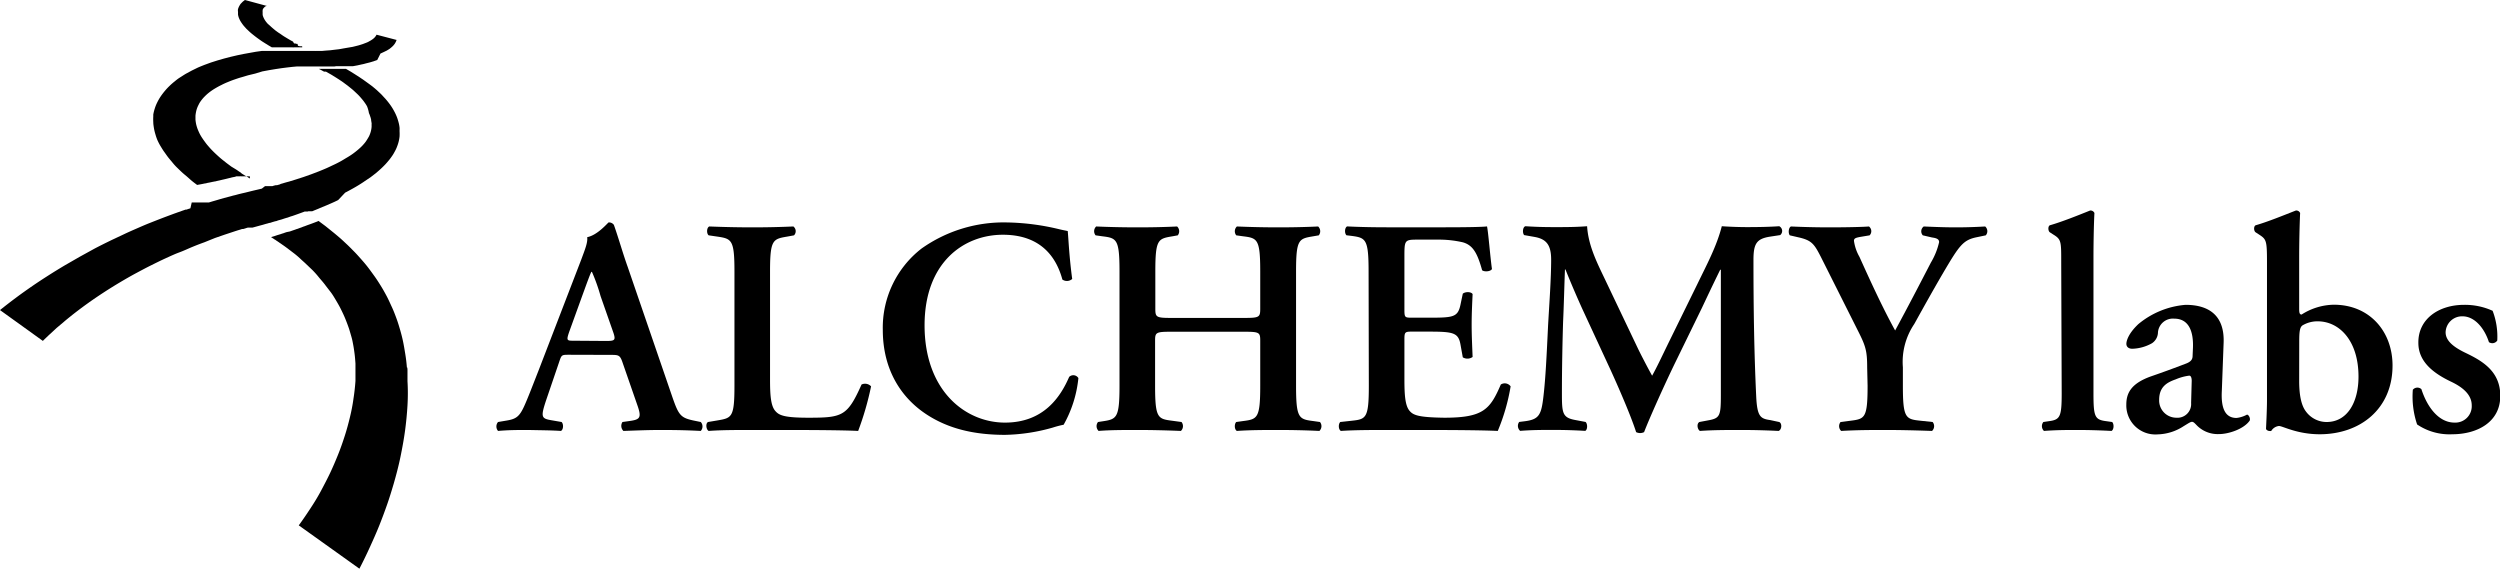 <svg xmlns="http://www.w3.org/2000/svg" viewBox="0 0 420.14 95.57"><defs><style>.cls-1{isolation:isolate;}</style></defs><title>logo02</title><g id="レイヤー_2" data-name="レイヤー 2"><g id="contents"><path d="M95.66,59.62c-1.34,0-1.28,0-1.75,1.39L91.8,67.2c-1,3-.83,3.15,1.08,3.46l1.5.26c.36.36.31,1.29-.11,1.5-1.65-.11-3.35-.11-5.47-.16-1.7,0-3.3,0-5.1.16a1.15,1.15,0,0,1,0-1.5l1.54-.26c1.5-.26,2.06-.67,2.84-2.37.62-1.35,1.44-3.51,2.53-6.29l7.07-18.37c.61-1.65,1.13-2.9,1-3.77,1.8-.36,3.5-2.48,3.61-2.48a1,1,0,0,1,.88.42c.82,2.32,1.49,4.75,2.32,7.06l7.42,21.62c1.19,3.46,1.45,3.76,4.08,4.28l.78.16a1.12,1.12,0,0,1,0,1.5c-2.12-.11-4-.16-6.71-.16-2.22,0-4.49.1-6.29.16a1.18,1.18,0,0,1-.16-1.5l1.14-.16c1.85-.25,2.11-.56,1.34-2.73l-2.43-7c-.46-1.39-.67-1.39-2.11-1.39Zm6.19-2.32c1.45,0,1.65-.11,1.25-1.34l-2.17-6.2a31,31,0,0,0-1.45-4.07h-.1c-.2.36-.67,1.65-1.55,4.07l-2.17,6c-.51,1.5-.41,1.5.83,1.5Z"/><path d="M129.41,63.75c0,2.57.11,4.43.88,5.31.62.72,1.44,1.14,5.57,1.14,5.73,0,6.55-.26,8.93-5.58a1.38,1.38,0,0,1,1.6.31,49.74,49.74,0,0,1-2.17,7.49c-2.17-.11-6.6-.16-12.38-.16h-5.37c-2.63,0-5.21,0-7.37.16-.42-.21-.57-1.25-.11-1.5l1.55-.26c2.43-.42,2.89-.46,2.89-5.83V45.64c0-5.36-.46-5.52-2.89-5.88l-1.44-.21c-.37-.26-.37-1.29.1-1.49,2.58.1,4.9.15,7.27.15s4.59-.05,6.86-.15a1,1,0,0,1,.11,1.49l-1.14.21c-2.42.41-2.89.52-2.89,5.88Z"/><path d="M180.19,46.88a1.33,1.33,0,0,1-1.65.1c-.88-3.25-3.2-7.53-10-7.53-6.56,0-13.16,4.64-13.16,15.22,0,11,6.86,16.35,13.52,16.35,6.5,0,9.33-4.33,10.78-7.68a1,1,0,0,1,1.55.2,20,20,0,0,1-2.48,7.84,15.77,15.77,0,0,0-1.8.47,31,31,0,0,1-8.05,1.23c-5.11,0-9.49-1-13.21-3.45-4.18-2.74-7.33-7.43-7.33-14.19a16.83,16.83,0,0,1,6.51-13.67,23.87,23.87,0,0,1,14.23-4.39A39.83,39.83,0,0,1,178,38.52c.62.15,1,.21,1.44.31C179.56,40,179.67,43.06,180.19,46.88Z"/><path d="M196.91,55.75c-2.63,0-2.79.1-2.79,1.49v7.59c0,5.47.47,5.57,2.89,5.88l1.55.21a1.11,1.11,0,0,1-.1,1.5c-2.69-.11-5-.16-7.28-.16s-4.59,0-6.55.16a1.11,1.11,0,0,1-.1-1.5l.72-.11c2.42-.36,2.89-.51,2.89-6V45.64c0-5.47-.47-5.63-2.89-5.93l-1.13-.16a1.1,1.1,0,0,1,.1-1.49c2.27.1,4.69.15,7,.15s4.59-.05,6.6-.15a1.1,1.1,0,0,1,.11,1.49l-.88.16c-2.42.41-2.89.46-2.89,5.93v6.24c0,1.45.16,1.55,2.79,1.55H209c2.63,0,2.79-.1,2.79-1.55V45.64c0-5.47-.47-5.63-2.89-5.93l-1.14-.16a1.1,1.1,0,0,1,.11-1.49q3.56.15,7,.15c2.27,0,4.59-.05,6.65-.15a1.1,1.1,0,0,1,.11,1.49l-.93.16c-2.42.41-2.89.46-2.89,5.93V64.83c0,5.47.47,5.62,2.89,5.93l1.13.16a1.1,1.1,0,0,1-.1,1.5c-2.27-.11-4.59-.16-6.86-.16s-4.69,0-7,.16c-.42-.21-.47-1.14-.11-1.5l1.14-.16c2.42-.31,2.89-.46,2.89-5.93V57.24c0-1.39-.16-1.49-2.79-1.49Z"/><path d="M230,45.64c0-5.47-.46-5.68-2.89-6l-.83-.1c-.36-.36-.3-1.29.11-1.49,2,.1,4.38.15,6.65.15h9.86c3.3,0,6.29-.05,7-.15.21.87.52,4.95.83,7.16-.21.42-1.24.52-1.65.21-.83-3-1.6-4.23-3.25-4.7a18,18,0,0,0-4.13-.45h-3.46c-2.22,0-2.22.09-2.22,3V52c0,1.34.06,1.39,1.24,1.39h2.48c4.49,0,5.26,0,5.72-2.27l.37-1.76c.41-.36,1.39-.36,1.65.06-.06,1.39-.16,3.24-.16,5.15s.1,3.77.16,5.42a1.49,1.49,0,0,1-1.65.06L245.46,58c-.36-2.17-1.23-2.27-5.72-2.27h-2.48c-1.18,0-1.24.1-1.24,1.4V63.7c0,2.62.11,4.48.88,5.36.62.72,1.5,1.08,5.83,1.14,6.55,0,7.69-1.4,9.49-5.58a1.22,1.22,0,0,1,1.65.31,33.35,33.35,0,0,1-2.16,7.49c-2.27-.11-6.71-.16-12.75-.16h-5.88c-2.27,0-5.41,0-7.73.16-.42-.21-.47-1.14-.11-1.5l1.91-.21c2.43-.26,2.89-.41,2.89-5.88Z"/><path d="M299,70.92c.51.2.46,1.29-.1,1.5-2.22-.11-4.23-.16-6.3-.16-2.42,0-4.64,0-6.91.16-.41-.21-.62-1.19-.1-1.5l1.39-.26c2.06-.36,2.22-.72,2.22-4.23V45.33h-.11c-1.39,2.84-2.11,4.38-3.09,6.45l-4.43,9.08c-1.76,3.61-4.34,9.34-5.27,11.76a1.49,1.49,0,0,1-1.34,0c-.88-2.78-3.1-7.84-4.28-10.42l-4.59-9.91c-1-2.16-2.38-5.41-3-7H263c-.1,2.53-.2,6.55-.31,8.72-.1,3.14-.2,7.74-.2,12,0,3.4.05,4.18,2.27,4.58l1.7.32c.36.31.36,1.29-.05,1.5-1.91-.11-3.51-.16-5.42-.16-1.65,0-3.51,0-5.52.16a1.12,1.12,0,0,1-.16-1.5l.88-.11c2.48-.3,2.84-1.08,3.2-4.23s.52-6.6.78-12c.2-3.5.51-7.78.51-10.93,0-2.43-.77-3.46-2.78-3.82l-1.76-.31c-.31-.36-.26-1.34.21-1.49,1.55.1,2.94.15,4.84.15s3.62,0,5.53-.15c.2,3.09,1.49,5.77,2.83,8.56l5.68,11.92c.41.87,1.75,3.46,2.42,4.64.83-1.5,1.5-2.94,2.68-5.37l4.86-9.9c1.65-3.41,3.3-6.45,4.17-9.85,1.4.1,3.1.15,4.23.15,2.17,0,4-.05,5.42-.15a.89.89,0,0,1,.16,1.49l-1.71.26c-2.27.36-2.78,1.19-2.78,3.92,0,7.63.1,15.27.46,22.91.16,3.45.72,3.76,2.37,4Z"/><path d="M313.79,61.79c0-2.89-.26-3.67-1.65-6.4L306,43.16c-1.14-2.22-1.55-2.79-3.87-3.3l-1.34-.31c-.31-.36-.21-1.34.2-1.49q3.33.15,6.5.15c2.27,0,5.42-.05,6.6-.15a1,1,0,0,1,.11,1.49l-1.55.26c-.83.15-1.08.26-1.08.67a7.42,7.42,0,0,0,.92,2.68c2,4.44,3.93,8.62,6,12.38,2.12-3.92,4-7.53,6-11.4a11.75,11.75,0,0,0,1.39-3.45c0-.52-.47-.68-1.19-.78l-1.55-.36a1,1,0,0,1,.16-1.49c2.27.1,3.87.15,5.41.15s3.26-.05,4.91-.15a1.05,1.05,0,0,1,.1,1.49l-1.49.31c-2.33.47-2.95,1.39-5.63,5.93-1.75,3-3.3,5.78-4.9,8.67a11.35,11.35,0,0,0-1.91,7.27v3.1c0,5.47.47,5.62,3,5.88l2,.21a1.09,1.09,0,0,1-.1,1.5c-3.2-.11-5.52-.16-7.79-.16s-4.69,0-7.48.16a1.11,1.11,0,0,1-.1-1.5l1.65-.21c2.42-.31,2.89-.41,2.89-5.88Z"/><path d="M346.4,44c0-3.46,0-3.77-1.34-4.59l-.57-.37c-.3-.2-.36-1,0-1.18,2-.57,4.7-1.65,6.76-2.48a.71.71,0,0,1,.73.42c-.11,2.06-.16,5.25-.16,7.48V66.12c0,3.82.21,4.39,2,4.64l1.14.16c.35.36.3,1.29-.11,1.5-2.11-.11-3.87-.16-5.78-.16-1.7,0-3.45,0-5.57.16a1.11,1.11,0,0,1-.1-1.5l1.08-.16c1.75-.25,2-.82,2-4.64Z"/><path d="M373.39,65.71c-.16,3,.62,4.53,2.47,4.53a4.85,4.85,0,0,0,1.76-.56c.26,0,.61.56.46,1-1,1.44-3.56,2.27-5.16,2.27a4.93,4.93,0,0,1-3.71-1.44c-.36-.37-.57-.62-.83-.62s-.61.25-1.39.72A8.33,8.33,0,0,1,362.6,73a4.88,4.88,0,0,1-5.26-5c0-1.86.72-3.57,4.29-4.8,1.8-.62,3.76-1.34,5.67-2.07,1-.36,1.18-.82,1.18-1.34l.06-1.34c.1-2.63-.62-4.9-3.15-4.9a2.52,2.52,0,0,0-2.73,2.27,2.25,2.25,0,0,1-1,1.86,7.16,7.16,0,0,1-3.31.93c-.67,0-1-.36-1-.83s.31-1.7,2-3.3a14.19,14.19,0,0,1,7.94-3.25c4.07,0,6.6,1.91,6.4,6.45ZM368.33,64c0-.56-.16-.87-.41-.87a8.41,8.41,0,0,0-2.27.62c-1.45.51-2.79,1.23-2.79,3.45a2.89,2.89,0,0,0,2.89,3,2.3,2.3,0,0,0,2.48-2.48Z"/><path d="M386.39,51.93c0,.73.11.93.41.93a10.32,10.32,0,0,1,5.42-1.65c6,0,9.86,4.49,9.86,10.22,0,7.32-5.47,11.55-12.23,11.55-3.82,0-6.24-1.39-6.86-1.39a1.73,1.73,0,0,0-1.29.83.81.81,0,0,1-.36,0c-.21,0-.52-.21-.52-.36s.16-3,.16-4.86V44c0-3.46-.11-3.77-1.19-4.49l-.72-.47c-.31-.2-.36-1,0-1.18,2-.57,4.64-1.65,6.76-2.48a.7.7,0,0,1,.72.42c-.1,2.06-.16,5.25-.16,7.48Zm0,12.07c0,2.27.31,4.08,1.14,5.16A4.31,4.31,0,0,0,391,70.92c3.45,0,5.36-3.26,5.36-7.64,0-6-3.2-9.28-6.86-9.28a4.93,4.93,0,0,0-2.53.67c-.46.3-.57,1-.57,2.73Z"/><path d="M406.21,71.33a14.63,14.63,0,0,1-.72-5.83,1,1,0,0,1,1.44-.1c.93,2.89,2.84,5.62,5.57,5.62a2.76,2.76,0,0,0,2.89-2.89c0-1.91-1.7-3.15-3.5-4-2.69-1.29-5.47-3.2-5.47-6.5-.06-4,3.4-6.4,7.68-6.4a11.26,11.26,0,0,1,4.8,1,12.13,12.13,0,0,1,.78,5,1,1,0,0,1-1.4.27c-.77-2.38-2.42-4.34-4.44-4.34A2.76,2.76,0,0,0,411,55.85c0,1.5,1.5,2.58,3.47,3.51,2.78,1.34,5.72,3.09,5.72,7.17,0,4.49-4,6.45-8.05,6.45A9.68,9.68,0,0,1,406.21,71.33Z"/><g class="cls-1"><path d="M50.78,7.78l-.08,0-.08,0-.09,0-.09,0-.09,0-.08-.05-.1,0-.1-.05L50,7.37a.21.21,0,0,1-.1,0l-.09,0-.1-.06-.12,0-.1,0-.11-.06L49.25,7c-.15-.09-.33-.17-.49-.27l-.51-.3-.51-.31c-.17-.11-.34-.22-.5-.34s-.34-.22-.5-.33l-.48-.35-.44-.37c-.15-.13-.29-.25-.42-.38L45,4c-.11-.12-.22-.25-.31-.37a4.13,4.13,0,0,1-.25-.38,3.14,3.14,0,0,1-.18-.37.7.7,0,0,1-.06-.17l-.06-.18c0-.06,0-.12,0-.18a.91.91,0,0,1,0-.17.88.88,0,0,1,0-.17.41.41,0,0,1,0-.19,1.21,1.21,0,0,1,0-.18l.09-.18h0a1,1,0,0,1,.09-.13l.12-.12.13-.12A.91.91,0,0,1,44.85,1L41.17,0a1.49,1.49,0,0,0-.2.15,1.39,1.39,0,0,0-.19.15l-.16.16-.16.17h0a1.79,1.79,0,0,0-.22.34,1.66,1.66,0,0,0-.16.33,1.54,1.54,0,0,0-.1.35A2,2,0,0,0,40,2v.23s0,.08,0,.11,0,.07,0,.11a2.81,2.81,0,0,0,.12.48c.06.16.13.31.21.48a5.3,5.3,0,0,0,.3.48q.16.24.36.48l.43.48.5.47c.17.16.36.32.55.47s.39.31.59.46.41.3.62.45.43.3.66.44l.67.42.68.4h2.13l.23,0h.89l.23,0a.78.78,0,0,0,.22,0h1.4"/><path d="M67.16,21.58a5.39,5.39,0,0,0-.12-.79q-.09-.37-.21-.75a6.46,6.46,0,0,0-.28-.73,7.61,7.61,0,0,0-.35-.7,8.53,8.53,0,0,0-.46-.76c-.16-.24-.34-.48-.53-.72s-.38-.47-.59-.69-.41-.46-.64-.68l-.66-.62-.71-.6L61.88,14l-.75-.54-.75-.51-.75-.48L58.88,12l-.74-.43-.27,0-.27,0-.27,0-.28,0-.28,0-.27,0-.29,0-.28,0-.29,0-.28,0-.29,0-.3,0-.29,0-.3,0-.3,0-.3,0,.27.14.3.16.31.17a.12.12,0,0,1,.08,0l.08,0,.08,0a.12.12,0,0,1,.08,0l.58.33c.2.11.41.23.61.36l.63.39.64.42c.22.14.43.29.64.45l.64.48.62.5c.21.17.4.35.59.53s.39.36.58.56.35.39.51.58a6.62,6.62,0,0,1,.47.61,5.16,5.16,0,0,1,.4.63A5.44,5.44,0,0,1,62,19a3.66,3.66,0,0,1,.21.55,3.58,3.58,0,0,1,.16.56c0,.2.06.4.08.59s0,.1,0,.14v.47a4.29,4.29,0,0,1-.14.81,4.53,4.53,0,0,1-.3.8c-.14.25-.29.5-.46.76s-.37.49-.59.73-.48.48-.76.72-.56.46-.86.68-.64.44-1,.65-.7.43-1.06.63-.77.41-1.18.6-.81.39-1.22.57-.85.36-1.27.53l-1.28.49-1.3.46-1.27.41-1.2.37c-.4.1-.77.21-1.13.32l-.23.06L47,31l-.22.06-.21.06-.21,0-.21.05-.19.05a1.39,1.39,0,0,1-.19.06l-.18,0-.17,0-.16,0-.15,0-.15,0a.5.5,0,0,0-.13,0l-.13,0-.1,0-.06,0L44,31.7l-.55.13-.56.13-.55.13-.56.14-.56.14-.57.13-.57.14-.59.16a5.66,5.66,0,0,0-.59.15l-.61.16-.61.16-.64.18-.63.19-.66.19-.66.2-.14,0-.12,0-.13,0-.12,0-.12,0-.12,0-.11,0-.12,0-.12,0-.12,0-.12,0-.12,0-.12,0-.13,0-.13,0-.12,0-.12,0-.13,0-.13,0-.13,0-.13,0-.15,0-.12,0L32,35l-.16.06-.17.05-.17.06a1,1,0,0,0-.16.06l-.18,0-.16.06-.17.06-.18.06a.85.85,0,0,1-.17.06l-.17.07-.18.06-.18.06-.18.06-.18.07-.18.06-.19.07c-.64.24-1.3.48-2,.75s-1.36.53-2.07.81-1.42.59-2.15.91-1.47.64-2.22,1-1.59.74-2.41,1.14-1.64.81-2.48,1.25L13.4,43.15l-2.59,1.49c-.88.53-1.77,1.07-2.66,1.64s-1.8,1.16-2.7,1.78S3.63,49.33,2.73,50,.91,51.38,0,52.11l7.2,5.18c.38-.37.77-.75,1.16-1.11L9.53,55.1l1.19-1c.4-.35.81-.67,1.21-1,.91-.72,1.82-1.41,2.74-2.07s1.85-1.29,2.77-1.89,1.84-1.17,2.75-1.71S22,46.37,22.9,45.89s1.68-.9,2.51-1.31,1.63-.81,2.42-1.17,1.56-.72,2.32-1,1.49-.63,2.19-.92,1.33-.53,2-.77L36.12,40l1.65-.57,1.45-.48.27-.09.25-.08.25-.08.24-.07.23-.07a1.43,1.43,0,0,0,.22-.08l.21,0,.21-.06.19-.06.18-.06a.84.84,0,0,0,.17-.05l.16,0,.16,0,.14,0,.13,0,.13,0,.07,0,.59-.16.58-.16.56-.15.54-.16a4.61,4.61,0,0,0,.53-.15c.17,0,.35-.08.53-.14l.51-.15c.17,0,.34-.1.5-.15l.52-.14.51-.17c.17-.05.34-.11.52-.15l.52-.19a4.84,4.84,0,0,0,.54-.17l.54-.19.55-.2.58-.21.15-.06s0,0,.08,0l.09,0,.11,0,.1,0,.12,0,.12-.05.11,0,.12,0,.11,0,.12,0,.1,0,.09,0,.19-.07a.91.91,0,0,1,.18-.08l.2-.08.19-.08.18-.07.19-.08.2-.09.19-.07.2-.09.2-.08.2-.08a1.89,1.89,0,0,1,.21-.09l.2-.09.21-.09.21-.09.21-.09c.41-.18.81-.36,1.2-.56L58,32.38c.39-.2.77-.41,1.15-.62s.75-.42,1.12-.65.69-.43,1-.65l1-.67.91-.7c.28-.24.56-.48.83-.73s.5-.48.73-.72.44-.5.65-.75.38-.5.56-.76.32-.53.46-.79a5.58,5.58,0,0,0,.35-.79,6.25,6.25,0,0,0,.39-1.62,8,8,0,0,0,0-.85.49.49,0,0,1,0-.12c0-.05,0-.09,0-.13a.45.45,0,0,0,0-.12.57.57,0,0,0,0-.13"/><path d="M68.38,61.75c-.06-.78-.15-1.52-.27-2.25s-.23-1.42-.37-2.09-.31-1.33-.49-1.95-.37-1.25-.58-1.83-.51-1.38-.8-2-.58-1.29-.9-1.89-.65-1.19-1-1.75-.7-1.11-1.07-1.62-.72-1-1.09-1.48-.76-.93-1.15-1.37-.77-.87-1.18-1.28-.79-.81-1.2-1.19-.79-.75-1.2-1.1-.8-.68-1.2-1L54.7,38l-1.17-.87-.46.19-.47.18-.46.17-.48.17-.47.18a3.94,3.94,0,0,0-.48.18l-.49.17-.49.17c-.16.07-.34.12-.51.18l-.51.18L48.2,39a5.34,5.34,0,0,0-.52.18c-.17.05-.34.1-.52.17l-.54.16-.53.18-.54.16.11.07.11.07a.41.41,0,0,0,.11.07l.12.08.11.08.13.07.12.08.12.09.13.08.13.09.12.08.12.09.14.09.13.09.14.1.13.09c.31.21.62.44.95.69l1,.76c.34.27.69.56,1,.86s.69.61,1,.92l1.05,1c.35.36.7.74,1,1.12s.68.78,1,1.2.65.85,1,1.3.63.92.92,1.41.59,1,.85,1.53.52,1.06.75,1.63.45,1.15.65,1.75c.13.43.26.88.39,1.33s.21.91.3,1.39.16,1,.22,1.47.1,1,.14,1.56c0,.23,0,.47,0,.7s0,.49,0,.74,0,.49,0,.75,0,.5,0,.75c-.07,1-.18,2-.34,3a30.9,30.9,0,0,1-.59,3.08c-.24,1-.53,2.09-.87,3.14s-.71,2.13-1.14,3.19-.83,2-1.3,3-1,2-1.53,3-1.14,2-1.76,2.94-1.29,1.95-2,2.91L60.4,95.57c.63-1.21,1.22-2.43,1.77-3.64s1.08-2.39,1.56-3.59.91-2.36,1.32-3.53.76-2.32,1.1-3.47c.44-1.53.83-3,1.15-4.56s.58-3,.77-4.4.33-2.86.41-4.25.08-2.74,0-4.07c0-.2,0-.39,0-.59l0-.58c0-.2,0-.39,0-.58s0-.38-.05-.56"/><path d="M66.6,6.7l-3.32-.87a2.2,2.2,0,0,1-.15.26l-.21.25a3.23,3.23,0,0,1-.27.23l-.31.21-.5.28a5.72,5.72,0,0,1-.55.22,5.65,5.65,0,0,1-.62.22c-.22.07-.44.14-.66.19l-.72.18L58.53,8l-.76.13L57,8.27l-.78.09-.74.09-.7.05-.66.06h-1a.18.18,0,0,1-.1,0h-.59l0,0h-.32l-.32,0h-.64l-.32,0h-.65l-.32,0-.33,0-.33,0-.34,0-.35,0c-.11,0-.22,0-.34,0l-.36,0-.36,0-.36,0H46.8l-.25,0-.26,0-.27,0-.26,0h-.23l-.07,0h-.52l-.09,0h-.37l-.09,0H44.3l-.09,0H44l-1,.14-1,.18-1.05.19-1.07.22-1.11.26-1.12.29-1.11.32-1.1.35-1.12.41c-.37.15-.73.29-1.09.45l-1,.49-1,.54c-.34.2-.66.42-1,.63s-.62.44-.91.68a10.08,10.08,0,0,0-.84.74,9.12,9.12,0,0,0-.74.79,10.84,10.84,0,0,0-.76,1,8.19,8.19,0,0,0-.57,1,6.35,6.35,0,0,0-.4,1,7.49,7.49,0,0,0-.25,1v.07a.25.25,0,0,0,0,.08s0,.06,0,.08v.07a8.44,8.44,0,0,0,0,1c0,.33.06.66.11,1a8.24,8.24,0,0,0,.24,1,8.59,8.59,0,0,0,.34,1c.16.35.33.69.52,1s.41.69.64,1,.47.68.73,1,.54.65.83,1,.6.64.91.94.64.62,1,.91.68.59,1,.87.7.56,1.05.82l.44-.08.43-.08.43-.09c.14,0,.29-.05.43-.09l.43-.08.41-.09.42-.08c.14,0,.27-.07.41-.09l.41-.09.41-.1.4-.09.41-.1.4-.1a2.79,2.79,0,0,0,.39-.1l.39-.08c.12,0,.26-.07.39-.11l.14,0,.15,0,.15,0a.57.57,0,0,0,.15,0,.4.4,0,0,1,.15,0l.16,0,.15,0,.15,0,.15,0,.16,0,.14,0,.16,0,.15,0,.15,0,.15,0L42,30l-.12-.07a1.48,1.48,0,0,1-.13-.08l-.13-.09-.14-.07-.14-.09-.14-.08-.15-.09-.14-.09-.15-.09-.15-.1L40.45,29l-.15-.1-.16-.1L40,28.7l-.16-.11-.17-.11L38.88,28l-.78-.58-.77-.61c-.26-.21-.51-.43-.75-.65s-.49-.45-.73-.69-.46-.47-.67-.71-.43-.49-.62-.75-.37-.5-.54-.76a6.8,6.8,0,0,1-.46-.77c-.13-.26-.24-.52-.35-.79a7.19,7.19,0,0,1-.24-.79,7.18,7.18,0,0,1-.12-.79c0-.06,0-.12,0-.17v-.33c0-.06,0-.11,0-.16a6.17,6.17,0,0,1,.09-.62,4.4,4.4,0,0,1,.44-1.23,3.48,3.48,0,0,1,.36-.61h0l0,0h0a5.94,5.94,0,0,1,.66-.78,7.93,7.93,0,0,1,.8-.71,10.1,10.1,0,0,1,.93-.63c.34-.2.69-.4,1.05-.57a11.86,11.86,0,0,1,1.08-.5c.36-.15.74-.3,1.12-.43s.78-.27,1.18-.38.8-.24,1.19-.35l1.16-.28L44.09,12l1.13-.21,1.08-.18,1-.15.94-.12.87-.1.78-.07.14,0h.14l.13,0h1.3l0,0,.34,0h.32l.31,0,.31,0,.3,0,.29,0,.29,0,.3,0h.29l.29,0,.3,0,.3,0,.31,0c.1,0,.21,0,.31,0l.33,0,.33-.05h.08l.23,0,.27,0,.26,0h.11l.11,0h.11l.11,0H58l.12,0h.11l.12,0h.11l.12,0,.13,0,.12,0,.13,0,.11,0,.14,0,.13,0,.71-.13.71-.16a6.09,6.09,0,0,0,.71-.17l.68-.17.64-.19c.21-.08.42-.14.61-.22L63.94,9l.54-.25L65,8.5l.44-.27c.13-.1.26-.2.37-.3a3.17,3.17,0,0,0,.32-.31l.17-.21a1.76,1.76,0,0,0,.14-.23,1.34,1.34,0,0,0,.12-.24,1.7,1.7,0,0,0,.09-.24"/></g></g></g></svg>